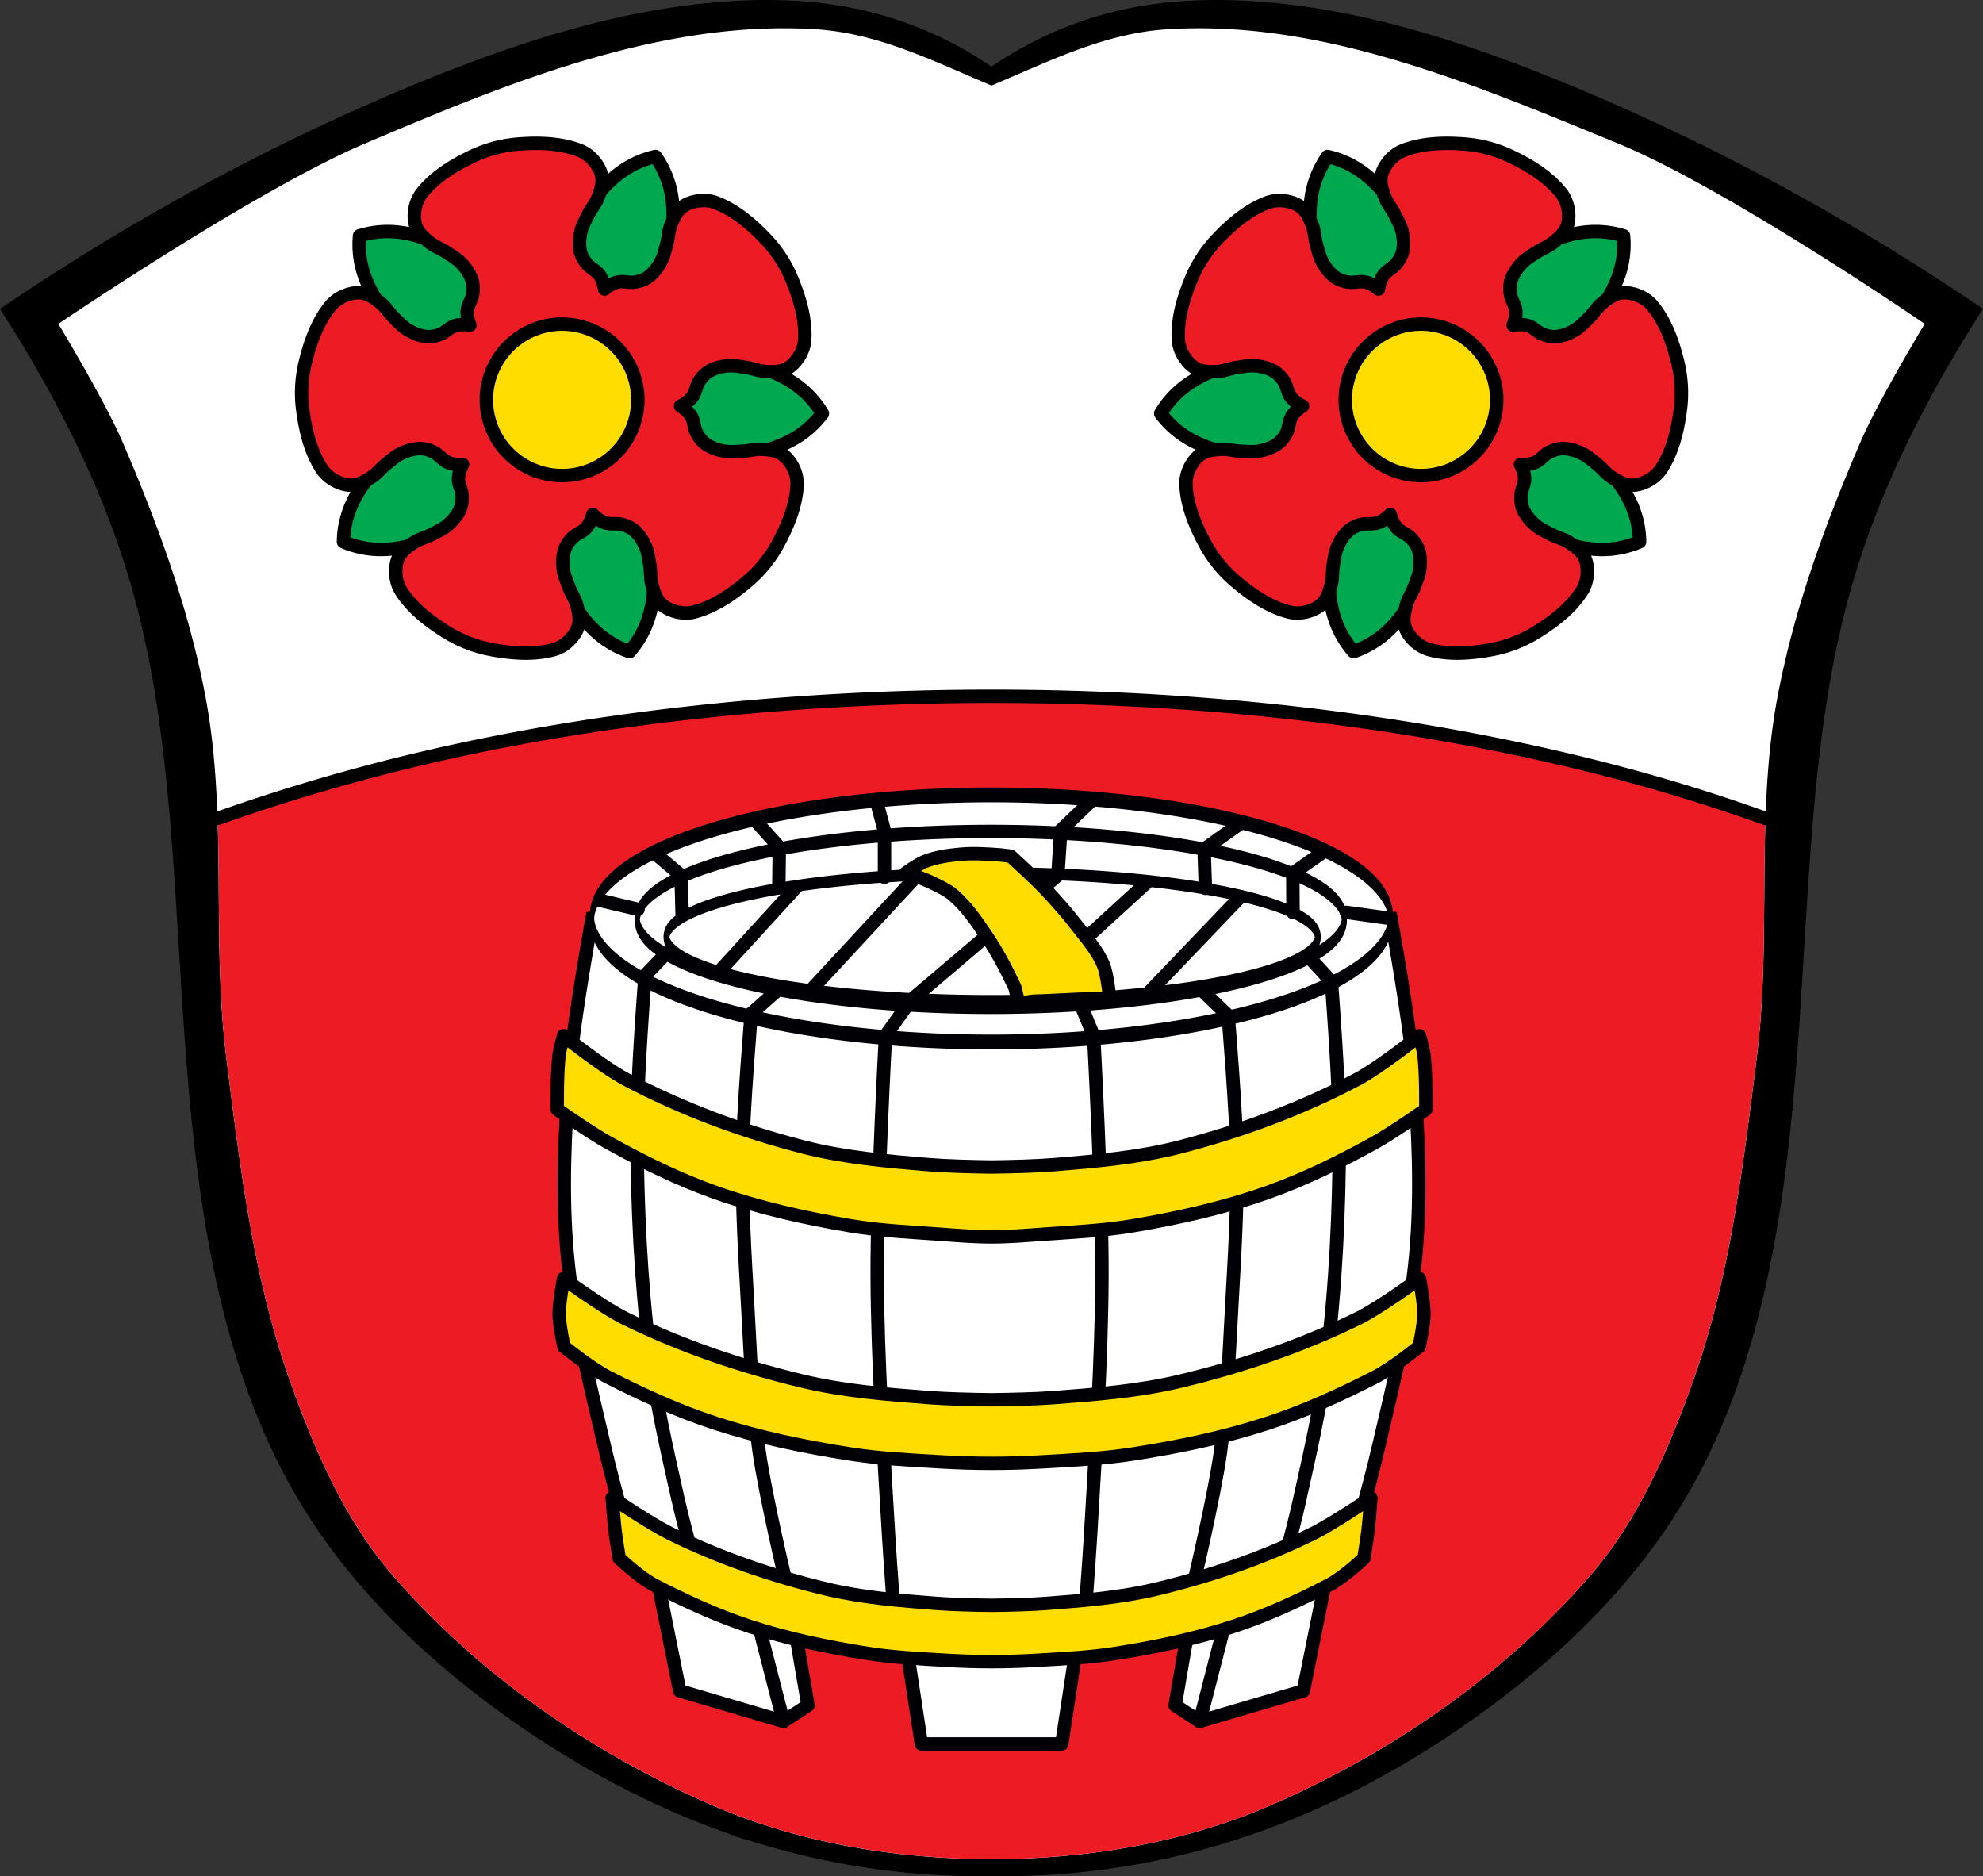 <svg xmlns="http://www.w3.org/2000/svg" xmlns:xlink="http://www.w3.org/1999/xlink" width="1183.037" height="1119.296"><rect width="100%" height="100%" fill="#333333" stroke="none"/><defs><path id="c" d="M-720.838 565.348a234.331 23.192 0 1 1-468.662 0 234.331 23.192 0 1 1 468.662 0z" style="fill:#fff;stroke:#000005;stroke-linecap:round;stroke-linejoin:round"/></defs><path d="M459.597 10.01c-10.095-.077-20.203.36-30.256 1.194-59.706 4.951-117.451 23.702-172.942 46.287-59.596 24.256-117.312 53.08-172.779 85.691a1412.449 1412.449 0 0 0-69.967 43.942 781.822 781.822 0 0 1 19.838 33.21c22.35 39.608 41.282 81.301 53.979 124.971 15.088 51.897 21.214 105.96 25.256 159.854 5.467 72.911 7.252 146.257 18.802 218.455 9.31 58.191 25.278 116.14 55.543 166.707 28.416 47.477 68.66 87.068 113.12 120.004 47.384 35.102 100.208 63.26 156.69 80.205a445.852 445.852 0 0 0 134.638 18.715l-.004-1057.21c-24.276-17.873-52.383-30.517-81.862-36.823-16.44-3.518-33.231-5.073-50.056-5.202Zm131.922 1099.235a445.853 445.853 0 0 0 134.636-18.715c56.484-16.944 109.307-45.103 156.692-80.205 44.46-32.936 84.703-72.527 113.119-120.004 30.265-50.567 46.233-108.516 55.543-166.707 11.55-72.198 13.333-145.544 18.8-218.455 4.042-53.894 10.168-107.957 25.256-159.854 12.697-43.67 31.63-85.363 53.979-124.97a781.901 781.901 0 0 1 19.84-33.211 1412.472 1412.472 0 0 0-69.967-43.942c-55.467-32.612-113.183-61.435-172.78-85.691-55.49-22.585-113.235-41.336-172.94-46.287-26.81-2.224-54.007-1.62-80.313 4.008-29.48 6.306-57.586 18.95-81.862 36.824z" style="opacity:1;vector-effect:none;fill:#000;fill-opacity:1;stroke:#000;stroke-width:20;stroke-linecap:square;stroke-linejoin:miter;stroke-miterlimit:4;stroke-dasharray:none;stroke-dashoffset:0;stroke-opacity:1;paint-order:fill markers stroke"/><path d="M465.603 16.875c-84.946.586-168.81 35.18-247.95 68.782-64.878 27.548-182.83 107.55-182.83 107.55s27.645 45.725 38.2 70.27c21.05 48.946 39.692 99.71 49.583 152.28 13.27 70.52 3.446 143.89 12.403 215.13 8.08 64.27 15.8 129.67 37.18 190.61 14.776 42.12 33.06 84.78 61.986 118.2 51.711 59.723 119.46 106.44 191.08 137.38 52 22.468 109.89 32.03 166.27 32.03 56.39 0 114.29-9.561 166.3-32.03 71.62-30.941 139.37-77.66 191.08-137.38 28.93-33.413 47.21-76.08 61.986-118.2 21.381-60.944 29.1-126.34 37.18-190.61 8.952-71.24-.892-144.61 12.373-215.13 9.887-52.56 28.523-103.33 49.583-152.28 10.564-24.55 38.23-70.27 38.23-70.27s-117.66-80.75-182.83-107.55c-85.93-35.34-177.23-74.26-269.56-68.16-37.2 2.459-69.807 19.07-104.34 33.53-34.537-14.458-67.11-31.07-104.31-33.53a296.784 296.784 0 0 0-21.615-.621" style="fill:#fff;stroke:none;stroke-opacity:1"/><path d="M591.543 415.384c-175.01 0-335.69 27.308-461.75 72.875 1.603 47.51-.702 95.53 5.22 142.62 8.08 64.27 15.805 129.68 37.19 190.62 14.775 42.12 33.07 84.77 62 118.19 51.71 59.723 119.45 106.43 191.06 137.37 52 22.468 109.9 32.03 166.28 32.03 56.39 0 114.27-9.56 166.28-32.03 71.62-30.941 139.38-77.65 191.09-137.37 28.93-33.413 47.19-76.07 61.968-118.19 21.381-60.944 29.11-126.35 37.19-190.62 5.918-47.09 3.624-95.11 5.22-142.62-126.06-45.567-286.74-72.875-461.75-72.875z" style="fill:#ed1c24;fill-opacity:1;stroke:none;stroke-width:8;stroke-miterlimit:4;stroke-dasharray:none;stroke-linejoin:round"/><path d="M353.263 547.804s-10.979 59.968-13.42 90.3c-2.94 36.53-4.702 73.43-1.439 109.94 3.511 39.26 13.656 77.68 22.5 116.09 5.675 24.65 19.594 73.31 19.594 73.31s53.661 17.26 81.28 22.5c31.788 6.03 64.24 8.08 96.53 10.156 11.05.71 22.14.78 33.22.78 11.1 0 22.21-.07 33.28-.78 32.28-2.074 64.722-4.13 96.5-10.156 27.62-5.24 81.28-22.5 81.28-22.5s13.918-48.662 19.594-73.31c8.844-38.41 18.99-76.83 22.5-116.09 3.264-36.503 1.503-73.41-1.438-109.94-2.442-30.333-13.423-90.3-13.423-90.3l-136.8-13.14s-67.1 18.344-101.47 18.344c-34.37 0-101.47-18.344-101.47-18.344z" style="fill:#fff;stroke:#000005;stroke-width:8;stroke-miterlimit:4;stroke-dasharray:none;stroke-opacity:1"/><path d="m539.803 975.504 9.875 64.875h83.752l9.843-64.875h-67.845z" style="fill:#fff;stroke:#000005;stroke-width:8;stroke-linejoin:round;stroke-miterlimit:4;stroke-dasharray:none;stroke-opacity:1"/><path id="a" d="m393.263 947.724 12.253 60.966 61.863 18.23 14.644-9.563-8.07-47.22-69.33-20.02z" style="fill:#fff;stroke:#000005;stroke-width:8;stroke-linejoin:round;stroke-miterlimit:4;stroke-dasharray:none;stroke-opacity:1"/><path id="b" d="m467.383 1026.924-17.03-66.05" style="fill:#fff;stroke:#000005;stroke-width:8;stroke-linecap:round;stroke-miterlimit:4;stroke-dasharray:none;stroke-opacity:1"/><use xlink:href="#a" width="100%" height="100%" style="fill:#fff;stroke:#000005;stroke-width:8;stroke-miterlimit:4;stroke-dasharray:none;stroke-opacity:1" transform="matrix(-1 0 0 1 1183.097 0)"/><use xlink:href="#b" width="100%" height="100%" style="fill:#fff;stroke:#000005;stroke-width:8;stroke-miterlimit:4;stroke-dasharray:none;stroke-opacity:1" transform="matrix(-1 0 0 1 1183.097 0)"/><use xlink:href="#c" width="100%" height="100%" style="stroke-width:2.781;stroke-miterlimit:4;stroke-dasharray:none;stroke:#000005;stroke-opacity:1;stroke-linejoin:round" transform="matrix(1.017 0 0 3.178 1562.813 -1248.756)"/><use xlink:href="#c" width="100%" height="100%" style="stroke-width:3.505;stroke-miterlimit:4;stroke-dasharray:none;stroke:#000005;stroke-opacity:1;stroke-linejoin:round" transform="matrix(.9 0 0 2.263 1450.743 -730.906)"/><use xlink:href="#c" width="100%" height="100%" style="stroke-width:4.282;stroke-miterlimit:4;stroke-dasharray:none;stroke:#000005;stroke-opacity:1;stroke-linejoin:round" transform="matrix(.829 0 0 1.644 1383.743 -370.456)"/><path d="m651.853 477.034-18.977 18.23-1.793 26.897-87.86 74.71-14.943 20.92M719.143 529.944l-.795-23.326 22.713-16.14M771.403 544.424l-.149-23.46 18.828-13.15M527.683 523.354v-27.495l-4.782-17.931M464.623 529.634l.3-24.21-14.794-16.437M406.943 545.474l-.598-23.16-14.943-12.701" style="fill:none;stroke:#000005;stroke-width:8;stroke-linecap:round;stroke-miterlimit:4;stroke-dasharray:none;stroke-opacity:1"/><path d="m429.663 578.944 45.575-49.91M485.243 589.104l60.37-65.15M683.683 526.944l-77.1 70.53M739.873 535.164l-56.782 59.32M644.233 598.064l8.22 19.874M715.363 589.104l17.334 16.736M780.513 570.574l13.747 14.943M803.223 544.274l25.702 3.586M380.643 542.484l-22.713-5.38M384.833 581.934l12.552-13.15M448.183 604.644l16.14-14.345" style="fill:#fff;stroke:#000005;stroke-width:8;stroke-linecap:round;stroke-miterlimit:4;stroke-dasharray:none;stroke-opacity:1"/><path d="M540.303 520.864s7.343-5.338 11.526-6.97c6.71-2.615 14-3.63 21.17-4.288 7.83-.72 15.743-.162 23.587.392 2.156.152 6.433.804 6.433.804s13.896 12.647 20.371 19.443c6.684 7.02 13.13 14.292 19.03 21.979 5.72 7.45 12.231 14.638 15.814 23.319 2.567 6.22 3.752 19.835 3.752 19.835s-13.939.515-20.907.804c-8.04.333-16.08.893-24.12 1.072-2.769.062-6.02 1.559-8.309 0-2.619-1.783-2.13-5.98-3.484-8.845-5.02-10.631-10.546-21.1-17.15-30.824-5.709-8.403-11.6-16.958-19.299-23.587-3.309-2.85-7.35-4.752-11.257-6.701-3.8-1.896-7.789-3.41-11.794-4.825-1.759-.622-5.36-1.608-5.36-1.608z" style="fill:#fd0;fill-opacity:1;stroke:#000005;stroke-width:8;stroke-linejoin:round;stroke-miterlimit:4;stroke-dasharray:none;stroke-opacity:1"/><path d="M528.283 617.794s-5.193 95.81-4.964 143.75c.247 51.602 3.847 103.14 6.823 154.66 1.023 17.705 3.791 53.07 3.791 53.07M652.453 617.944s5.193 95.81 4.964 143.75c-.247 51.602-3.847 103.14-6.823 154.66-1.023 17.705-3.79 53.07-3.79 53.07" style="fill:#fff;stroke:#000005;stroke-width:8;stroke-linecap:round;stroke-miterlimit:4;stroke-dasharray:none;stroke-opacity:1"/><path d="M448.183 604.644s-4.856 57.04-5.232 85.64c-.38 29.08 1.402 58.15 3.03 87.18 1.65 29.356 2.717 58.828 6.823 87.94 3.855 27.335 16.68 81.12 16.68 81.12M732.693 605.844s4.856 57.04 5.231 85.64c.382 29.08-1.402 58.15-3.03 87.18-1.649 29.356-2.717 58.828-6.823 87.94-3.855 27.335-16.679 81.12-16.679 81.12" style="fill:#fff;stroke:#000005;stroke-width:8;stroke-linecap:round;stroke-linejoin:round;stroke-miterlimit:4;stroke-dasharray:none;stroke-opacity:1"/><path d="M384.833 581.934s-4.879 61.58-4.798 92.43c.115 44.3 2.11 88.71 7.581 132.67 3.625 29.12 10.281 57.79 16.68 86.43 3.353 15.01 11.371 44.729 11.371 44.729M794.263 585.514s4.88 61.58 4.798 92.43c-.115 44.3-2.109 88.71-7.58 132.67-3.626 29.12-10.282 57.79-16.68 86.43-3.354 15.01-11.372 44.729-11.372 44.729" style="fill:#fff;stroke:#000005;stroke-width:8;stroke-linecap:round;stroke-miterlimit:4;stroke-dasharray:none;stroke-opacity:1"/><path d="M336.243 617.884s-2.144 7.516-2.656 11.375c-1.432 10.778-1.125 32.594-1.125 32.594s19.766 13.879 30.31 19.719c20.721 11.474 42.09 22.08 64.44 29.938 25.902 9.114 52.921 15.13 80 19.719 17.733 3 35.781 3.75 53.72 5.063 10.194.745 20.402 1.594 30.624 1.594 10.222 0 20.43-.848 30.625-1.594 17.938-1.311 35.986-2.058 53.72-5.063 27.07-4.587 54.07-10.605 79.968-19.72 22.343-7.861 43.716-18.463 64.44-29.937 10.547-5.84 30.31-19.72 30.31-19.72s.307-21.814-1.125-32.593c-.513-3.86-2.656-11.375-2.656-11.375s-23.53 18.76-36.75 25.78c-33.449 17.766-69.48 31.1-106.16 40.564-24.587 6.34-50.13 8.534-75.44 10.594-9.883.804-24.11 1.19-36.969 1.375-12.856-.184-27.06-.571-36.938-1.375-25.308-2.06-50.85-4.253-75.44-10.594-36.674-9.458-72.68-22.798-106.12-40.563-13.219-7.02-36.78-25.781-36.78-25.781zM336.243 762.774s-2.756 14.33-2.656 21.575c.09 6.408 2.875 19.01 2.875 19.01s15.766 12.81 26.313 18.2c20.722 10.592 42.09 20.377 64.44 27.634 25.902 8.412 52.921 13.966 80 18.2 17.733 2.774 35.77 3.625 53.72 4.674 10.192.595 20.41.917 30.624.917 10.214 0 20.432-.322 30.625-.917 17.95-1.05 35.986-1.9 53.72-4.673 27.07-4.234 54.07-9.79 79.968-18.201 22.343-7.256 43.716-17.04 64.44-27.633 10.547-5.39 26.313-18.201 26.313-18.201s2.787-12.601 2.875-19.01c.1-7.245-2.656-21.575-2.656-21.575s-23.53 17.316-36.75 23.796c-33.449 16.397-69.48 28.71-106.16 37.44-24.587 5.853-50.13 7.877-75.44 9.778-9.883.742-24.11 1.099-36.969 1.269-12.856-.17-27.06-.527-36.938-1.27-25.308-1.9-50.85-3.924-75.44-9.777-36.674-8.73-72.68-21.04-106.12-37.44-13.219-6.48-36.78-23.796-36.78-23.796zM365.223 893.624s.914 12.768 1.666 19.12c.668 5.639 2.526 16.846 2.526 16.846s11.852 11.353 21.12 16.13c18.207 9.386 36.986 18.06 56.618 24.49 22.76 7.455 46.5 12.378 70.29 16.13 15.581 2.457 31.43 3.212 47.2 4.14 8.956.529 17.934.814 26.91.814 8.973 0 17.951-.285 26.908-.813 15.772-.93 31.62-1.683 47.2-4.141 23.784-3.752 47.51-8.675 70.26-16.13 19.632-6.431 38.41-15.1 56.618-24.49 9.267-4.777 21.12-16.13 21.12-16.13s1.858-11.208 2.526-16.846c.752-6.354 1.666-19.12 1.666-19.12s-22.675 15.347-34.29 21.09c-29.39 14.532-61.05 25.444-93.27 33.18-21.604 5.187-44.05 6.98-66.28 8.666-8.684.658-21.18.974-32.483 1.125-11.296-.151-23.779-.467-32.455-1.125-22.24-1.685-44.68-3.48-66.28-8.666-32.22-7.737-63.857-18.65-93.25-33.18-11.615-5.743-34.32-21.09-34.32-21.09z" style="fill:#fd0;fill-opacity:1;stroke:#000005;stroke-width:8;stroke-linejoin:round;stroke-miterlimit:4;stroke-dasharray:none;stroke-opacity:1"/><path d="M129.793 488.259a1165.081 1165.081 0 0 1 104.989-31.68c63.06-15.831 127.395-26.364 192.081-32.926 43.622-4.425 87.424-7.05 131.26-7.936 30.546-.617 61.108-.39 91.64.681 42.22 1.48 84.385 4.574 126.351 9.42 43.855 5.064 87.495 12.043 130.679 21.207 28.442 6.035 56.687 13.019 84.603 21.146a1065.902 1065.902 0 0 1 61.894 20.088" style="opacity:1;vector-effect:none;fill:none;fill-opacity:1;stroke:#000;stroke-width:8;stroke-linecap:round;stroke-linejoin:round;stroke-miterlimit:4;stroke-dasharray:none;stroke-dashoffset:0;stroke-opacity:1;paint-order:fill markers stroke"/><g transform="rotate(-15 -1192.508 -1942.883)"><path d="M-370.236 433.79a55.748 55.748 0 0 0-2.48.045 56.47 56.47 0 0 0-3.492 19.439c-.02 13.18 4.571 25.936 10.125 37.889 2.351 5.062 4.926 10.095 8.576 14.318 3.65 4.223 8.506 7.613 14.008 8.553a18.902 18.902 0 0 0 12.369-2.157 18.897 18.897 0 0 0 8.224-9.484c3.728-.218 7.377-1.593 10.338-3.865.423-.325.832-.667 1.225-1.027a18.904 18.904 0 0 0 5.873-11.098c.806-5.523-.919-11.187-3.807-15.963s-6.879-8.781-10.967-12.582c-9.651-8.975-20.363-17.283-32.904-21.338a56.498 56.498 0 0 0-17.088-2.73zm177.844 0a56.484 56.484 0 0 0-17.086 2.73c-12.54 4.055-23.253 12.363-32.904 21.338-4.088 3.8-8.08 7.806-10.969 12.582-2.888 4.776-4.613 10.44-3.807 15.963a18.902 18.902 0 0 0 5.873 11.098c.394.36.804.702 1.227 1.027 2.96 2.272 6.608 3.647 10.336 3.865a18.9 18.9 0 0 0 8.226 9.485 18.897 18.897 0 0 0 12.368 2.156c5.502-.94 10.358-4.33 14.007-8.553 3.65-4.223 6.225-9.256 8.577-14.318 5.553-11.953 10.144-24.71 10.125-37.889a56.477 56.477 0 0 0-3.49-19.44 55.985 55.985 0 0 0-2.483-.044zm-176.152 124.084c-2.101.036-4.206.318-6.245.795-5.435 1.27-10.477 3.832-15.355 6.544-11.518 6.406-22.73 14.026-30.46 24.7a56.484 56.484 0 0 0-8.604 17.78 56.482 56.482 0 0 0 17.412 9.329c12.528 4.09 26.078 3.666 39.162 2.078 5.54-.672 11.123-1.566 16.267-3.732 5.144-2.167 9.87-5.738 12.463-10.68a18.9 18.9 0 0 0 1.77-12.43 18.89 18.89 0 0 0-6.477-10.752c.945-3.612.764-7.507-.482-11.025a18.397 18.397 0 0 0-.598-1.484 18.901 18.901 0 0 0-8.74-9.014c-3.127-1.546-6.612-2.17-10.113-2.11zm174.46 0c-3.5-.06-6.985.563-10.113 2.109a18.897 18.897 0 0 0-8.738 9.014c-.221.485-.422.981-.6 1.484-1.246 3.518-1.427 7.413-.482 11.025a18.89 18.89 0 0 0-6.477 10.752 18.901 18.901 0 0 0 1.772 12.43c2.594 4.942 7.317 8.513 12.46 10.68 5.145 2.166 10.727 3.06 16.268 3.732 13.084 1.588 26.636 2.013 39.164-2.078a56.473 56.473 0 0 0 17.41-9.328 56.484 56.484 0 0 0-8.603-17.781c-7.731-10.674-18.943-18.294-30.46-24.7-4.879-2.712-9.92-5.274-15.354-6.544a29.795 29.795 0 0 0-6.246-.795zm-97.865 69.578c-.533.014-1.065.05-1.595.111a18.9 18.9 0 0 0-11.274 5.525c-3.898 3.995-5.834 9.591-6.304 15.153-.471 5.561.405 11.147 1.478 16.625 2.533 12.934 6.316 25.952 14.078 36.603a56.478 56.478 0 0 0 14.252 13.676 56.477 56.477 0 0 0 14.252-13.676c7.762-10.651 11.545-23.67 14.078-36.603 1.073-5.478 1.95-11.064 1.479-16.625-.471-5.562-2.408-11.158-6.307-15.153a18.9 18.9 0 0 0-11.273-5.525 18.896 18.896 0 0 0-12.229 2.838c-3.144-2.015-6.904-3.047-10.635-2.95z" style="opacity:1;vector-effect:none;fill:#00a94f;fill-opacity:1;stroke:#000;stroke-width:8;stroke-linecap:square;stroke-linejoin:round;stroke-miterlimit:4;stroke-dasharray:none;stroke-dashoffset:0;stroke-opacity:1;paint-order:fill markers stroke"/><path d="M-281.314 404.151c-4.654 0-9.308.417-13.848 1.252-12.209 2.244-24.787 5.916-34.808 13.242-2.914 2.13-5.25 5.188-6.738 8.477-1.495 3.302-2.437 7.111-1.932 10.7.548 3.898 2.935 7.386 5.219 10.59 2.286 3.21 5.71 5.447 8.316 8.403 2.523 2.862 5.31 5.618 7.06 9.008 1.76 3.406 3.116 7.193 3.274 11.023.11 2.669-.618 5.376-1.639 7.844-1.328 3.213-4.422 5.502-5.699 8.736-.696 1.764-.92 3.709-.984 5.604-.038 1.114.03 2.237.176 3.348a20.512 20.512 0 0 0-3.13-1.202c-1.822-.525-3.741-.914-5.634-.797-3.47.215-6.602 2.453-10.068 2.723-2.663.208-5.463.063-7.967-.867-3.594-1.334-6.777-3.794-9.473-6.52-2.683-2.712-4.442-6.214-6.385-9.498-2.006-3.391-3.076-7.339-5.422-10.506-2.342-3.162-4.921-6.51-8.459-8.236-3.257-1.589-7.17-1.872-10.773-1.47-3.588.4-7.218 1.677-10.144 3.79-10.065 7.267-17.443 18.094-23.35 29.012a77.24 77.24 0 0 0-8.559 26.342c-1.638 12.305-2.034 25.4 1.838 37.195 1.126 3.43 3.312 6.596 5.979 9.028 2.678 2.442 6.01 4.517 9.58 5.146 3.876.683 7.931-.511 11.685-1.693 3.76-1.184 6.944-3.748 10.56-5.313 3.502-1.515 6.986-3.314 10.75-3.931 3.783-.62 7.804-.738 11.495.295 2.572.72 4.921 2.247 6.953 3.98 2.646 2.257 3.865 5.908 6.547 8.121 1.463 1.207 3.244 2.02 5.027 2.666 1.05.38 2.136.662 3.239.867a20.52 20.52 0 0 0-2.112 2.608c-1.062 1.57-2.024 3.275-2.498 5.111-.868 3.367.291 7.038-.523 10.418-.626 2.597-1.627 5.214-3.285 7.309-2.38 3.005-5.702 5.272-9.127 6.994-3.409 1.713-7.285 2.304-11.008 3.136-3.846.86-7.93.658-11.666 1.91-3.732 1.251-7.713 2.67-10.447 5.5-2.518 2.608-3.996 6.244-4.727 9.794-.728 3.535-.636 7.382.469 10.818 3.8 11.818 11.818 22.18 20.377 31.172a77.23 77.23 0 0 0 22.406 16.28c11.197 5.36 23.53 9.785 35.943 9.747 3.61-.01 7.297-1.113 10.434-2.898 3.15-1.793 6.152-4.321 7.853-7.522 1.848-3.475 1.966-7.699 2.002-11.634.036-3.941-1.418-7.765-1.789-11.688-.358-3.798-.994-7.666-.418-11.437.58-3.79 1.71-7.649 3.832-10.84 1.48-2.224 3.66-3.988 5.936-5.385 2.964-1.82 6.812-1.85 9.746-3.717 1.6-1.018 2.923-2.459 4.088-3.955.686-.88 1.292-1.83 1.828-2.814a20.551 20.551 0 0 0 1.828 2.814c1.165 1.496 2.488 2.937 4.088 3.955 2.934 1.867 6.784 1.898 9.748 3.717 2.276 1.397 4.455 3.16 5.934 5.385 2.122 3.191 3.255 7.05 3.834 10.84.576 3.77-.06 7.639-.418 11.437-.37 3.923-1.825 7.747-1.79 11.688.037 3.935.153 8.16 2 11.634 1.702 3.2 4.704 5.73 7.854 7.522 3.137 1.785 6.825 2.887 10.434 2.898 12.414.038 24.747-4.385 35.943-9.746a77.237 77.237 0 0 0 22.406-16.281c8.56-8.992 16.576-19.354 20.377-31.172 1.106-3.436 1.2-7.283.471-10.818-.731-3.55-2.21-7.186-4.728-9.793-2.734-2.831-6.716-4.25-10.448-5.5-3.736-1.253-7.82-1.05-11.666-1.91-3.723-.833-7.599-1.424-11.008-3.137-3.424-1.722-6.747-3.99-9.126-6.994-1.658-2.095-2.66-4.712-3.286-7.309-.814-3.38.345-7.051-.523-10.418-.474-1.836-1.436-3.54-2.498-5.111A20.52 20.52 0 0 0-214 581.51a20.535 20.535 0 0 0 3.24-.867c1.783-.645 3.563-1.459 5.025-2.666 2.682-2.213 3.901-5.864 6.547-8.121 2.032-1.733 4.381-3.26 6.953-3.98 3.691-1.033 7.714-.915 11.496-.295 3.765.617 7.247 2.416 10.748 3.931 3.617 1.565 6.802 4.13 10.56 5.313 3.755 1.182 7.81 2.376 11.686 1.693 3.57-.63 6.902-2.704 9.58-5.146 2.667-2.432 4.855-5.598 5.981-9.028 3.872-11.794 3.477-24.89 1.838-37.195a77.24 77.24 0 0 0-8.559-26.342c-5.907-10.918-13.287-21.745-23.351-29.012-2.927-2.113-6.557-3.39-10.145-3.79-3.602-.402-7.516-.119-10.773 1.47-3.537 1.726-6.117 5.074-8.46 8.236-2.345 3.167-3.415 7.115-5.421 10.506-1.942 3.284-3.702 6.786-6.385 9.498-2.695 2.726-5.88 5.186-9.473 6.52-2.504.93-5.302 1.075-7.964.867-3.467-.27-6.6-2.508-10.07-2.723-1.894-.117-3.811.272-5.634.797-1.072.31-2.12.721-3.132 1.203.145-1.111.213-2.234.175-3.35-.063-1.894-.286-3.839-.982-5.603-1.276-3.234-4.373-5.522-5.701-8.736-1.02-2.468-1.747-5.175-1.637-7.844.159-3.83 1.513-7.618 3.272-11.023 1.75-3.39 4.537-6.146 7.06-9.008 2.606-2.956 6.03-5.193 8.317-8.402 2.284-3.205 4.672-6.693 5.22-10.59.505-3.59-.436-7.4-1.931-10.701-1.49-3.288-3.825-6.346-6.739-8.477-10.02-7.327-22.599-10.998-34.808-13.242a76.754 76.754 0 0 0-13.848-1.252zm0 110.309 9.193 12.707a84.6 84.6 0 0 0-5.11 5.959l12.294 3.968 7.576 10.471a84.647 84.647 0 0 0 4.09-6.705l14.926 4.818-9.244 12.67a84.623 84.623 0 0 0-7.246-3.02l.025 12.92-7.618 10.442a84.645 84.645 0 0 0 7.641 1.816l.03 15.686-14.91-4.877c.327-2.6.55-5.208.634-7.826l-12.282 4.017-12.28-4.017a84.77 84.77 0 0 0 .632 7.826l-14.908 4.877.03-15.684a84.613 84.613 0 0 0 7.64-1.818l-7.616-10.44.025-12.921a84.65 84.65 0 0 0-7.248 3.02l-9.244-12.67 14.924-4.82a84.619 84.619 0 0 0 4.09 6.706l7.576-10.47 12.297-3.97a84.6 84.6 0 0 0-5.112-5.958z" style="opacity:1;vector-effect:none;fill:#ed1c24;fill-opacity:1;stroke:#000;stroke-width:8;stroke-linecap:square;stroke-linejoin:round;stroke-miterlimit:4;stroke-dasharray:none;stroke-dashoffset:0;stroke-opacity:1;paint-order:fill markers stroke"/><circle cx="-281.314" cy="559.64" r="45.181" style="opacity:1;fill:#fd0;fill-opacity:1;fill-rule:nonzero;stroke:#000;stroke-width:8;stroke-linecap:round;stroke-linejoin:round;stroke-miterlimit:4;stroke-dasharray:none;stroke-dashoffset:0;stroke-opacity:1;paint-order:fill markers stroke"/></g><g transform="scale(-1 1) rotate(-15 -1784.049 2550.311)"><path d="M-370.236 433.79a55.748 55.748 0 0 0-2.48.045 56.47 56.47 0 0 0-3.492 19.439c-.02 13.18 4.571 25.936 10.125 37.889 2.351 5.062 4.926 10.095 8.576 14.318 3.65 4.223 8.506 7.613 14.008 8.553a18.902 18.902 0 0 0 12.369-2.157 18.897 18.897 0 0 0 8.224-9.484c3.728-.218 7.377-1.593 10.338-3.865.423-.325.832-.667 1.225-1.027a18.904 18.904 0 0 0 5.873-11.098c.806-5.523-.919-11.187-3.807-15.963s-6.879-8.781-10.967-12.582c-9.651-8.975-20.363-17.283-32.904-21.338a56.498 56.498 0 0 0-17.088-2.73zm177.844 0a56.484 56.484 0 0 0-17.086 2.73c-12.54 4.055-23.253 12.363-32.904 21.338-4.088 3.8-8.08 7.806-10.969 12.582-2.888 4.776-4.613 10.44-3.807 15.963a18.902 18.902 0 0 0 5.873 11.098c.394.36.804.702 1.227 1.027 2.96 2.272 6.608 3.647 10.336 3.865a18.9 18.9 0 0 0 8.226 9.485 18.897 18.897 0 0 0 12.368 2.156c5.502-.94 10.358-4.33 14.007-8.553 3.65-4.223 6.225-9.256 8.577-14.318 5.553-11.953 10.144-24.71 10.125-37.889a56.477 56.477 0 0 0-3.49-19.44 55.985 55.985 0 0 0-2.483-.044zm-176.152 124.084c-2.101.036-4.206.318-6.245.795-5.435 1.27-10.477 3.832-15.355 6.544-11.518 6.406-22.73 14.026-30.46 24.7a56.484 56.484 0 0 0-8.604 17.78 56.482 56.482 0 0 0 17.412 9.329c12.528 4.09 26.078 3.666 39.162 2.078 5.54-.672 11.123-1.566 16.267-3.732 5.144-2.167 9.87-5.738 12.463-10.68a18.9 18.9 0 0 0 1.77-12.43 18.89 18.89 0 0 0-6.477-10.752c.945-3.612.764-7.507-.482-11.025a18.397 18.397 0 0 0-.598-1.484 18.901 18.901 0 0 0-8.74-9.014c-3.127-1.546-6.612-2.17-10.113-2.11zm174.46 0c-3.5-.06-6.985.563-10.113 2.109a18.897 18.897 0 0 0-8.738 9.014c-.221.485-.422.981-.6 1.484-1.246 3.518-1.427 7.413-.482 11.025a18.89 18.89 0 0 0-6.477 10.752 18.901 18.901 0 0 0 1.772 12.43c2.594 4.942 7.317 8.513 12.46 10.68 5.145 2.166 10.727 3.06 16.268 3.732 13.084 1.588 26.636 2.013 39.164-2.078a56.473 56.473 0 0 0 17.41-9.328 56.484 56.484 0 0 0-8.603-17.781c-7.731-10.674-18.943-18.294-30.46-24.7-4.879-2.712-9.92-5.274-15.354-6.544a29.795 29.795 0 0 0-6.246-.795zm-97.865 69.578c-.533.014-1.065.05-1.595.111a18.9 18.9 0 0 0-11.274 5.525c-3.898 3.995-5.834 9.591-6.304 15.153-.471 5.561.405 11.147 1.478 16.625 2.533 12.934 6.316 25.952 14.078 36.603a56.478 56.478 0 0 0 14.252 13.676 56.477 56.477 0 0 0 14.252-13.676c7.762-10.651 11.545-23.67 14.078-36.603 1.073-5.478 1.95-11.064 1.479-16.625-.471-5.562-2.408-11.158-6.307-15.153a18.9 18.9 0 0 0-11.273-5.525 18.896 18.896 0 0 0-12.229 2.838c-3.144-2.015-6.904-3.047-10.635-2.95z" style="opacity:1;vector-effect:none;fill:#00a94f;fill-opacity:1;stroke:#000;stroke-width:8;stroke-linecap:square;stroke-linejoin:round;stroke-miterlimit:4;stroke-dasharray:none;stroke-dashoffset:0;stroke-opacity:1;paint-order:fill markers stroke"/><path d="M-281.314 404.151c-4.654 0-9.308.417-13.848 1.252-12.209 2.244-24.787 5.916-34.808 13.242-2.914 2.13-5.25 5.188-6.738 8.477-1.495 3.302-2.437 7.111-1.932 10.7.548 3.898 2.935 7.386 5.219 10.59 2.286 3.21 5.71 5.447 8.316 8.403 2.523 2.862 5.31 5.618 7.06 9.008 1.76 3.406 3.116 7.193 3.274 11.023.11 2.669-.618 5.376-1.639 7.844-1.328 3.213-4.422 5.502-5.699 8.736-.696 1.764-.92 3.709-.984 5.604-.038 1.114.03 2.237.176 3.348a20.512 20.512 0 0 0-3.13-1.202c-1.822-.525-3.741-.914-5.634-.797-3.47.215-6.602 2.453-10.068 2.723-2.663.208-5.463.063-7.967-.867-3.594-1.334-6.777-3.794-9.473-6.52-2.683-2.712-4.442-6.214-6.385-9.498-2.006-3.391-3.076-7.339-5.422-10.506-2.342-3.162-4.921-6.51-8.459-8.236-3.257-1.589-7.17-1.872-10.773-1.47-3.588.4-7.218 1.677-10.144 3.79-10.065 7.267-17.443 18.094-23.35 29.012a77.24 77.24 0 0 0-8.559 26.342c-1.638 12.305-2.034 25.4 1.838 37.195 1.126 3.43 3.312 6.596 5.979 9.028 2.678 2.442 6.01 4.517 9.58 5.146 3.876.683 7.931-.511 11.685-1.693 3.76-1.184 6.944-3.748 10.56-5.313 3.502-1.515 6.986-3.314 10.75-3.931 3.783-.62 7.804-.738 11.495.295 2.572.72 4.921 2.247 6.953 3.98 2.646 2.257 3.865 5.908 6.547 8.121 1.463 1.207 3.244 2.02 5.027 2.666 1.05.38 2.136.662 3.239.867a20.52 20.52 0 0 0-2.112 2.608c-1.062 1.57-2.024 3.275-2.498 5.111-.868 3.367.291 7.038-.523 10.418-.626 2.597-1.627 5.214-3.285 7.309-2.38 3.005-5.702 5.272-9.127 6.994-3.409 1.713-7.285 2.304-11.008 3.136-3.846.86-7.93.658-11.666 1.91-3.732 1.251-7.713 2.67-10.447 5.5-2.518 2.608-3.996 6.244-4.727 9.794-.728 3.535-.636 7.382.469 10.818 3.8 11.818 11.818 22.18 20.377 31.172a77.23 77.23 0 0 0 22.406 16.28c11.197 5.36 23.53 9.785 35.943 9.747 3.61-.01 7.297-1.113 10.434-2.898 3.15-1.793 6.152-4.321 7.853-7.522 1.848-3.475 1.966-7.699 2.002-11.634.036-3.941-1.418-7.765-1.789-11.688-.358-3.798-.994-7.666-.418-11.437.58-3.79 1.71-7.649 3.832-10.84 1.48-2.224 3.66-3.988 5.936-5.385 2.964-1.82 6.812-1.85 9.746-3.717 1.6-1.018 2.923-2.459 4.088-3.955.686-.88 1.292-1.83 1.828-2.814a20.551 20.551 0 0 0 1.828 2.814c1.165 1.496 2.488 2.937 4.088 3.955 2.934 1.867 6.784 1.898 9.748 3.717 2.276 1.397 4.455 3.16 5.934 5.385 2.122 3.191 3.255 7.05 3.834 10.84.576 3.77-.06 7.639-.418 11.437-.37 3.923-1.825 7.747-1.79 11.688.037 3.935.153 8.16 2 11.634 1.702 3.2 4.704 5.73 7.854 7.522 3.137 1.785 6.825 2.887 10.434 2.898 12.414.038 24.747-4.385 35.943-9.746a77.237 77.237 0 0 0 22.406-16.281c8.56-8.992 16.576-19.354 20.377-31.172 1.106-3.436 1.2-7.283.471-10.818-.731-3.55-2.21-7.186-4.728-9.793-2.734-2.831-6.716-4.25-10.448-5.5-3.736-1.253-7.82-1.05-11.666-1.91-3.723-.833-7.599-1.424-11.008-3.137-3.424-1.722-6.747-3.99-9.126-6.994-1.658-2.095-2.66-4.712-3.286-7.309-.814-3.38.345-7.051-.523-10.418-.474-1.836-1.436-3.54-2.498-5.111A20.52 20.52 0 0 0-214 581.51a20.535 20.535 0 0 0 3.24-.867c1.783-.645 3.563-1.459 5.025-2.666 2.682-2.213 3.901-5.864 6.547-8.121 2.032-1.733 4.381-3.26 6.953-3.98 3.691-1.033 7.714-.915 11.496-.295 3.765.617 7.247 2.416 10.748 3.931 3.617 1.565 6.802 4.13 10.56 5.313 3.755 1.182 7.81 2.376 11.686 1.693 3.57-.63 6.902-2.704 9.58-5.146 2.667-2.432 4.855-5.598 5.981-9.028 3.872-11.794 3.477-24.89 1.838-37.195a77.24 77.24 0 0 0-8.559-26.342c-5.907-10.918-13.287-21.745-23.351-29.012-2.927-2.113-6.557-3.39-10.145-3.79-3.602-.402-7.516-.119-10.773 1.47-3.537 1.726-6.117 5.074-8.46 8.236-2.345 3.167-3.415 7.115-5.421 10.506-1.942 3.284-3.702 6.786-6.385 9.498-2.695 2.726-5.88 5.186-9.473 6.52-2.504.93-5.302 1.075-7.964.867-3.467-.27-6.6-2.508-10.07-2.723-1.894-.117-3.811.272-5.634.797-1.072.31-2.12.721-3.132 1.203.145-1.111.213-2.234.175-3.35-.063-1.894-.286-3.839-.982-5.603-1.276-3.234-4.373-5.522-5.701-8.736-1.02-2.468-1.747-5.175-1.637-7.844.159-3.83 1.513-7.618 3.272-11.023 1.75-3.39 4.537-6.146 7.06-9.008 2.606-2.956 6.03-5.193 8.317-8.402 2.284-3.205 4.672-6.693 5.22-10.59.505-3.59-.436-7.4-1.931-10.701-1.49-3.288-3.825-6.346-6.739-8.477-10.02-7.327-22.599-10.998-34.808-13.242a76.754 76.754 0 0 0-13.848-1.252zm0 110.309 9.193 12.707a84.6 84.6 0 0 0-5.11 5.959l12.294 3.968 7.576 10.471a84.647 84.647 0 0 0 4.09-6.705l14.926 4.818-9.244 12.67a84.623 84.623 0 0 0-7.246-3.02l.025 12.92-7.618 10.442a84.645 84.645 0 0 0 7.641 1.816l.03 15.686-14.91-4.877c.327-2.6.55-5.208.634-7.826l-12.282 4.017-12.28-4.017a84.77 84.77 0 0 0 .632 7.826l-14.908 4.877.03-15.684a84.613 84.613 0 0 0 7.64-1.818l-7.616-10.44.025-12.921a84.65 84.65 0 0 0-7.248 3.02l-9.244-12.67 14.924-4.82a84.619 84.619 0 0 0 4.09 6.706l7.576-10.47 12.297-3.97a84.6 84.6 0 0 0-5.112-5.958z" style="opacity:1;vector-effect:none;fill:#ed1c24;fill-opacity:1;stroke:#000;stroke-width:8;stroke-linecap:square;stroke-linejoin:round;stroke-miterlimit:4;stroke-dasharray:none;stroke-dashoffset:0;stroke-opacity:1;paint-order:fill markers stroke"/><circle cx="-281.314" cy="559.64" r="45.181" style="opacity:1;fill:#fd0;fill-opacity:1;fill-rule:nonzero;stroke:#000;stroke-width:8;stroke-linecap:round;stroke-linejoin:round;stroke-miterlimit:4;stroke-dasharray:none;stroke-dashoffset:0;stroke-opacity:1;paint-order:fill markers stroke"/></g></svg>